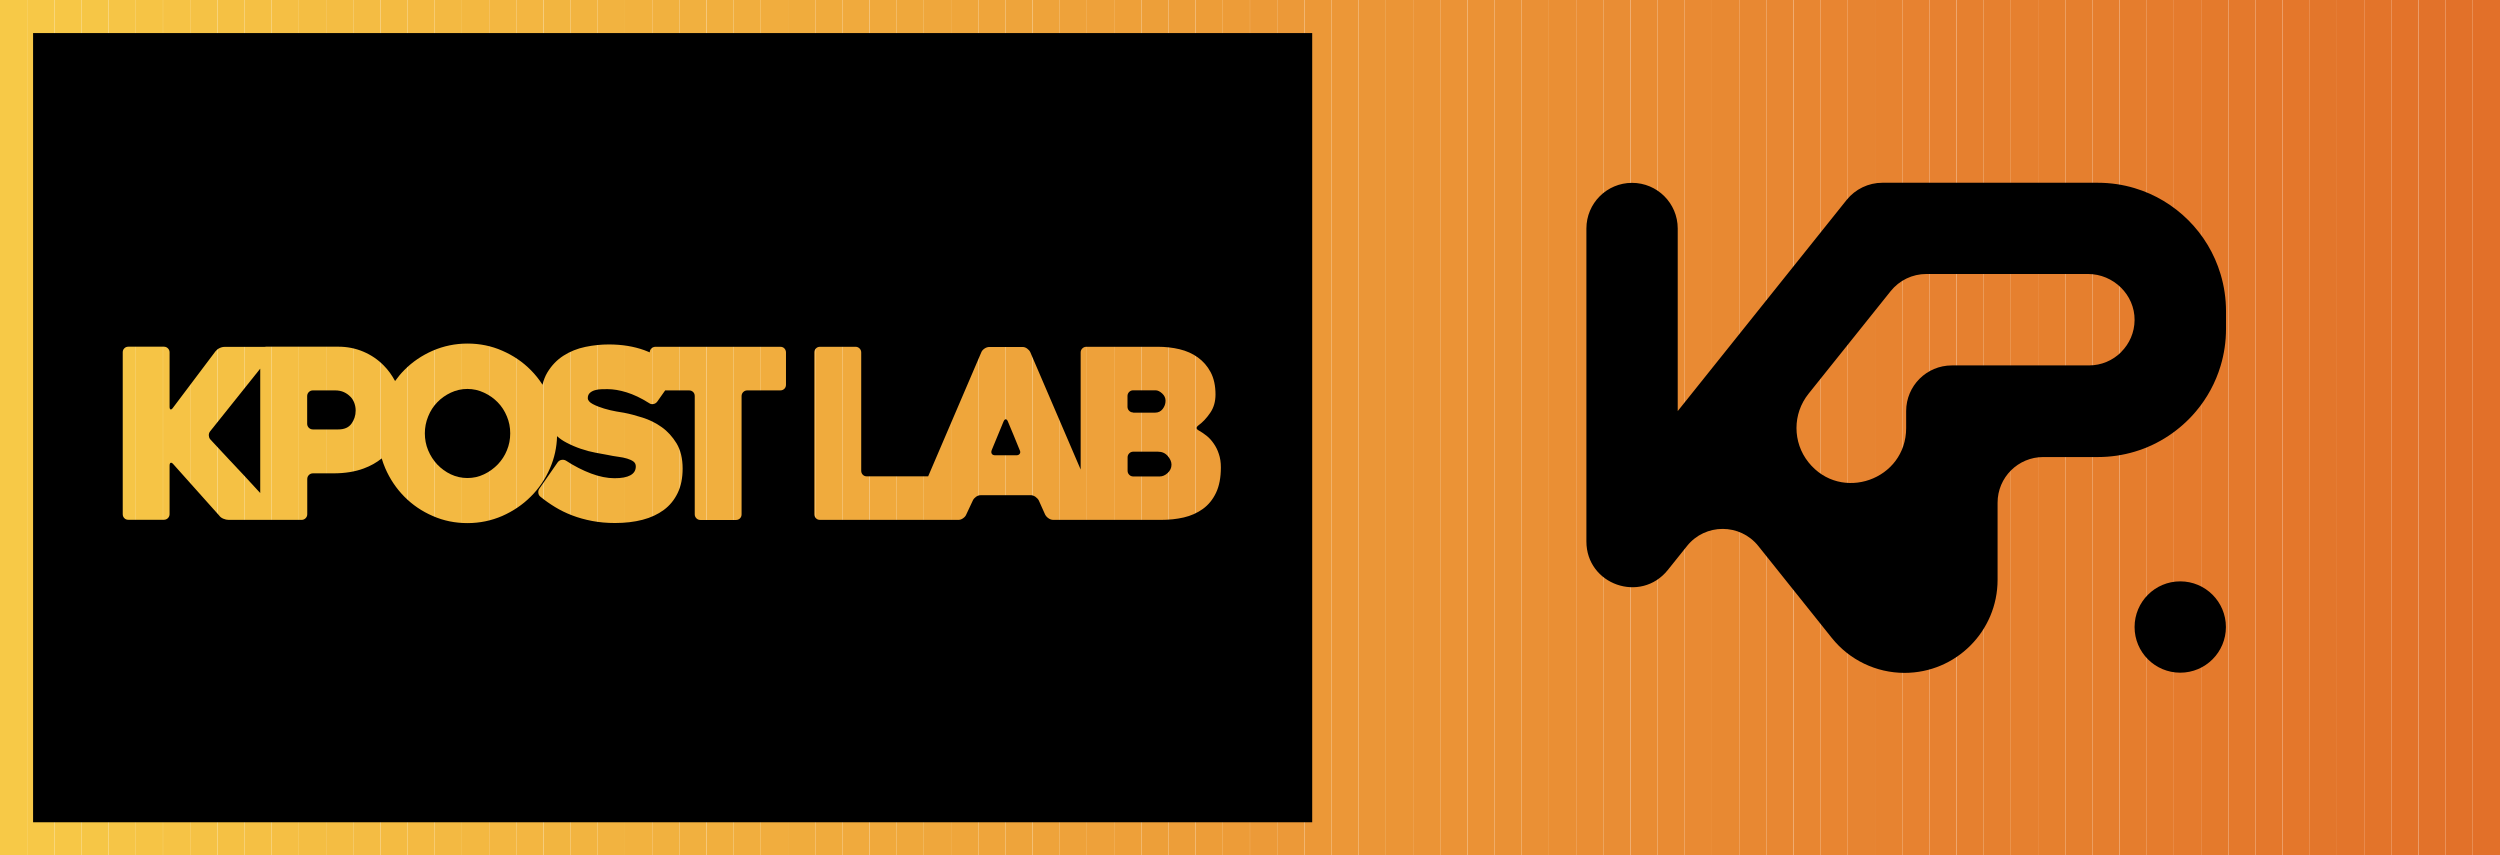 <svg xmlns="http://www.w3.org/2000/svg" xmlns:xlink="http://www.w3.org/1999/xlink" id="Capa_2" viewBox="0 0 256.21 87.67"><defs><style>      .cls-1 {        fill: none;      }      .cls-2 {        fill: #e88732;      }      .cls-3 {        fill: #f0a93c;      }      .cls-4 {        fill: #e2722a;      }      .cls-5 {        fill: #e4782c;      }      .cls-6 {        fill: #eb9235;      }      .cls-7 {        fill: #ed9c38;      }      .cls-8 {        fill: #f4bb42;      }      .cls-9 {        fill: #e3742a;      }      .cls-10 {        fill: #e88631;      }      .cls-11 {        fill: #e4772b;      }      .cls-12 {        fill: #ed9d38;      }      .cls-13 {        fill: #f5c144;      }      .cls-14 {        fill: #efa63b;      }      .cls-15 {        fill: #ea9035;      }      .cls-16 {        fill: #f6c646;      }      .cls-17 {        fill: #e57f2e;      }      .cls-18 {        fill: #ec9837;      }      .cls-19 {        fill: #f3b741;      }      .cls-20 {        fill: #eea43b;      }      .cls-21 {        fill: #eb9336;      }      .cls-22 {        fill: #e3752b;      }      .cls-23 {        fill: #f0aa3d;      }      .cls-24 {        fill: #f7c746;      }      .cls-25 {        fill: #f4bc43;      }      .cls-26 {        fill: #f4ba42;      }      .cls-27 {        fill: #f6c546;      }      .cls-28 {        fill: #f3b641;      }      .cls-29 {        fill: #f3b942;      }      .cls-30 {        fill: #f0ac3d;      }      .cls-31 {        fill: #e88531;      }      .cls-32 {        fill: #eb9436;      }      .cls-33 {        fill: #e78230;      }      .cls-34 {        fill: #e3732a;      }      .cls-35 {        fill: #efa73c;      }      .cls-36 {        fill: #f1b13f;      }      .cls-37 {        fill: #f1ae3e;      }      .cls-38 {        fill: #f7c947;      }      .cls-39 {        fill: #ec9a38;      }      .cls-40 {        fill: #e98d34;      }      .cls-41 {        fill: #f6c445;      }      .cls-42 {        fill: #eea13a;      }      .cls-43 {        fill: #e57d2d;      }      .cls-44 {        fill: #e27129;      }      .cls-45 {        fill: #e57c2d;      }      .cls-46 {        fill: #e57b2d;      }      .cls-47 {        fill: #f0ab3d;      }      .cls-48 {        fill: #eb9536;      }      .cls-49 {        fill: #e78130;      }      .cls-50 {        fill: #f1af3e;      }      .cls-51 {        fill: #e78431;      }      .cls-52 {        fill: #f2b540;      }      .cls-53 {        fill: #e4792c;      }      .cls-54 {        fill: #e3762b;      }      .cls-55 {        fill: #e57e2e;      }      .cls-56 {        fill: #ed9e39;      }      .cls-57 {        fill: #ea9135;      }      .cls-58 {        fill: #f5c044;      }      .cls-59 {        fill: #f2b340;      }      .cls-60 {        fill: #e27029;      }      .cls-61 {        fill: #eea039;      }      .cls-62 {        fill: #f3b841;      }      .cls-63 {        fill: #eea23a;      }      .cls-64 {        fill: #e98a33;      }      .cls-65 {        fill: #e6802e;      }      .cls-66 {        fill: #e6802f;      }      .cls-67 {        fill: #f4be43;      }      .cls-68 {        fill: #f5c245;      }      .cls-69 {        fill: #e88832;      }      .cls-70 {        fill: #ec9938;      }      .cls-71 {        fill: #ea8e34;      }      .cls-72 {        fill: #f4bd43;      }      .cls-73 {        fill: #f2b23f;      }      .cls-74 {        fill: #efa53b;      }      .cls-75 {        fill: #efa83c;      }      .cls-76 {        fill: #f1ad3e;      }      .cls-77 {        fill: #e78330;      }      .cls-78 {        fill: #eb9637;      }      .cls-79 {        fill: #e98c33;      }      .cls-80 {        fill: #e98b33;      }      .cls-81 {        fill: #f7c847;      }      .cls-82 {        fill: #f6c345;      }      .cls-83 {        fill: #f5bf44;      }      .cls-84 {        fill: #eea33a;      }      .cls-85 {        fill: #ec9737;      }      .cls-86 {        clip-path: url(#clippath);      }      .cls-87 {        fill: #f2b440;      }      .cls-88 {        fill: #e88932;      }      .cls-89 {        fill: #f1b03f;      }      .cls-90 {        fill: #ea8f34;      }      .cls-91 {        fill: #ed9f39;      }      .cls-92 {        fill: #e47a2c;      }    </style><clipPath id="clippath"><rect class="cls-1" x="0" y="0" width="256.21" height="87.67"></rect></clipPath></defs><g id="Nosotros"><g><g class="cls-86"><rect class="cls-38" width="2.78" height="87.67"></rect><rect class="cls-81" x="2.78" width="2.78" height="87.67"></rect><rect class="cls-24" x="5.57" width="2.78" height="87.67"></rect><rect class="cls-16" x="8.35" width="2.78" height="87.67"></rect><rect class="cls-27" x="11.14" width="2.78" height="87.67"></rect><rect class="cls-41" x="13.92" width="2.78" height="87.67"></rect><rect class="cls-82" x="16.71" width="2.78" height="87.67"></rect><rect class="cls-68" x="19.49" width="2.78" height="87.67"></rect><rect class="cls-13" x="22.28" width="2.78" height="87.67"></rect><rect class="cls-58" x="25.06" width="2.78" height="87.67"></rect><rect class="cls-83" x="27.85" width="2.78" height="87.67"></rect><rect class="cls-67" x="30.63" width="2.78" height="87.67"></rect><rect class="cls-72" x="33.42" width="2.78" height="87.67"></rect><rect class="cls-25" x="36.2" width="2.78" height="87.67"></rect><rect class="cls-8" x="38.99" width="2.78" height="87.67"></rect><rect class="cls-26" x="41.77" width="2.78" height="87.67"></rect><rect class="cls-29" x="44.56" width="2.78" height="87.67"></rect><rect class="cls-62" x="47.34" width="2.78" height="87.67"></rect><rect class="cls-19" x="50.13" width="2.78" height="87.67"></rect><rect class="cls-28" x="52.91" width="2.78" height="87.67"></rect><rect class="cls-52" x="55.7" width="2.78" height="87.67"></rect><rect class="cls-87" x="58.48" width="2.78" height="87.67"></rect><rect class="cls-59" x="61.27" width="2.78" height="87.67"></rect><rect class="cls-73" x="64.05" width="2.78" height="87.67"></rect><rect class="cls-36" x="66.84" width="2.78" height="87.67"></rect><rect class="cls-89" x="69.62" width="2.78" height="87.67"></rect><rect class="cls-50" x="72.41" width="2.78" height="87.67"></rect><rect class="cls-37" x="75.19" width="2.78" height="87.67"></rect><rect class="cls-76" x="77.98" width="2.78" height="87.67"></rect><rect class="cls-30" x="80.76" width="2.78" height="87.67"></rect><rect class="cls-47" x="83.55" width="2.78" height="87.67"></rect><rect class="cls-23" x="86.33" width="2.78" height="87.67"></rect><rect class="cls-3" x="89.12" width="2.78" height="87.67"></rect><rect class="cls-75" x="91.9" width="2.78" height="87.67"></rect><rect class="cls-35" x="94.69" width="2.78" height="87.67"></rect><rect class="cls-14" x="97.47" width="2.78" height="87.67"></rect><rect class="cls-74" x="100.26" width="2.78" height="87.67"></rect><rect class="cls-20" x="103.04" width="2.78" height="87.67"></rect><rect class="cls-84" x="105.83" width="2.78" height="87.67"></rect><rect class="cls-63" x="108.61" width="2.78" height="87.67"></rect><rect class="cls-42" x="111.4" width="2.78" height="87.67"></rect><rect class="cls-61" x="114.18" width="2.78" height="87.67"></rect><rect class="cls-91" x="116.97" width="2.78" height="87.67"></rect><rect class="cls-56" x="119.75" width="2.78" height="87.67"></rect><rect class="cls-12" x="122.54" width="2.78" height="87.67"></rect><rect class="cls-7" x="125.32" width="2.78" height="87.67"></rect><rect class="cls-39" x="128.11" width="2.78" height="87.67"></rect><rect class="cls-70" x="130.89" width="2.78" height="87.67"></rect><rect class="cls-18" x="133.68" width="2.78" height="87.67"></rect><rect class="cls-85" x="136.46" width="2.78" height="87.67"></rect><rect class="cls-78" x="139.25" width="2.78" height="87.67"></rect><rect class="cls-48" x="142.03" width="2.78" height="87.67"></rect><rect class="cls-32" x="144.82" width="2.78" height="87.67"></rect><rect class="cls-21" x="147.6" width="2.78" height="87.67"></rect><rect class="cls-6" x="150.39" width="2.78" height="87.67"></rect><rect class="cls-57" x="153.17" width="2.78" height="87.67"></rect><rect class="cls-15" x="155.96" width="2.78" height="87.67"></rect><rect class="cls-90" x="158.74" width="2.78" height="87.67"></rect><rect class="cls-71" x="161.53" width="2.78" height="87.67"></rect><rect class="cls-40" x="164.31" width="2.78" height="87.67"></rect><rect class="cls-79" x="167.1" width="2.78" height="87.67"></rect><rect class="cls-80" x="169.88" width="2.78" height="87.67"></rect><rect class="cls-64" x="172.67" width="2.78" height="87.67"></rect><rect class="cls-88" x="175.45" width="2.78" height="87.67"></rect><rect class="cls-69" x="178.24" width="2.78" height="87.67"></rect><rect class="cls-2" x="181.02" width="2.78" height="87.67"></rect><rect class="cls-10" x="183.81" width="2.78" height="87.67"></rect><rect class="cls-31" x="186.59" width="2.78" height="87.67"></rect><rect class="cls-51" x="189.38" width="2.78" height="87.67"></rect><rect class="cls-77" x="192.16" width="2.78" height="87.67"></rect><rect class="cls-33" x="194.95" width="2.78" height="87.67"></rect><rect class="cls-49" x="197.73" width="2.78" height="87.67"></rect><rect class="cls-66" x="200.52" width="2.78" height="87.67"></rect><rect class="cls-66" x="203.3" width="2.78" height="87.67"></rect><rect class="cls-66" x="206.09" width="2.78" height="87.67"></rect><rect class="cls-65" x="208.87" width="2.78" height="87.67"></rect><rect class="cls-17" x="211.66" width="2.78" height="87.67"></rect><rect class="cls-55" x="214.44" width="2.78" height="87.67"></rect><rect class="cls-43" x="217.23" width="2.78" height="87.67"></rect><rect class="cls-45" x="220.01" width="2.78" height="87.67"></rect><rect class="cls-46" x="222.8" width="2.78" height="87.67"></rect><rect class="cls-92" x="225.58" width="2.78" height="87.67"></rect><rect class="cls-53" x="228.37" width="2.78" height="87.67"></rect><rect class="cls-5" x="231.15" width="2.78" height="87.67"></rect><rect class="cls-11" x="233.94" width="2.78" height="87.67"></rect><rect class="cls-54" x="236.72" width="2.78" height="87.67"></rect><rect class="cls-22" x="239.5" width="2.78" height="87.67"></rect><rect class="cls-9" x="242.29" width="2.78" height="87.67"></rect><rect class="cls-34" x="245.07" width="2.78" height="87.67"></rect><rect class="cls-4" x="247.86" width="2.78" height="87.67"></rect><rect class="cls-44" x="250.64" width="2.78" height="87.67"></rect><rect class="cls-60" x="253.43" width="2.78" height="87.67"></rect></g><g><path d="M227.57,28.09c-1.26-4.22-4.59-7.55-8.81-8.81-1.2-.36-2.46-.55-3.78-.55h-22.07c-1.42,0-2.77.65-3.66,1.76l-17.31,21.64s0,0,0,0v-18.71c0-2.59-2.1-4.68-4.68-4.68h0c-2.59,0-4.68,2.1-4.68,4.68v32.07c0,4.43,5.57,6.38,8.34,2.93l1.97-2.46c1.87-2.34,5.44-2.34,7.31,0l7.53,9.42c1.81,2.26,4.55,3.58,7.45,3.58h0c5.27,0,9.54-4.27,9.54-9.54v-7.9c0-2.59,2.1-4.68,4.68-4.68h5.59c1.31,0,2.58-.19,3.78-.55,2.48-.74,4.65-2.2,6.28-4.13,1.14-1.35,2.01-2.94,2.53-4.68.36-1.2.55-2.46.55-3.77v-1.81c0-1.31-.19-2.58-.55-3.78ZM217.39,36.08c-.85.85-2.02,1.37-3.31,1.37h-14.05c-2.59,0-4.68,2.1-4.68,4.68v1.74c0,5.31-6.69,7.66-10.01,3.51h0c-1.64-2.05-1.64-4.97,0-7.02l8.42-10.52c.89-1.11,2.23-1.76,3.66-1.76h16.57c2.6,0,4.79,2.13,4.77,4.72-.01,1.28-.53,2.43-1.37,3.27Z"></path><path d="M223.44,59.58h0c-2.59,0-4.68,2.1-4.68,4.68h0c0,2.59,2.1,4.68,4.68,4.68h0c2.59,0,4.68-2.1,4.68-4.68h0c0-2.59-2.1-4.68-4.68-4.68Z"></path></g><g><path d="M103.92,44.7c-.23-.54-.44-1.05-.63-1.51-.06-.15-.14-.22-.22-.22s-.15.07-.22.22l-1.21,2.93c-.06.15-.06.27,0,.38.06.11.19.16.36.16h2.16c.16,0,.28-.05.35-.16.07-.1.07-.23-.01-.38-.16-.4-.36-.88-.58-1.42Z"></path><path d="M35.91,40.66c-.18-.19-.4-.35-.66-.47-.26-.12-.56-.18-.9-.18h-2.29c-.16,0-.3.06-.41.17-.11.11-.17.25-.17.41v2.84c0,.16.06.3.17.41.11.11.25.17.41.17h2.61c.62,0,1.07-.2,1.35-.59.28-.39.43-.84.43-1.34,0-.26-.04-.51-.13-.76-.09-.25-.22-.47-.4-.66Z"></path><path d="M51.01,41.23c-.4-.41-.87-.74-1.41-.99-.53-.25-1.1-.38-1.7-.38s-1.16.13-1.7.38c-.53.25-1,.58-1.39.99-.4.41-.71.9-.93,1.45-.23.56-.34,1.14-.34,1.73s.11,1.2.34,1.74c.23.55.54,1.03.93,1.45.4.42.86.76,1.39,1.01.53.25,1.1.38,1.7.38s1.16-.12,1.7-.38c.53-.25,1-.59,1.41-1.01.4-.42.72-.9.94-1.45.23-.55.34-1.13.34-1.74s-.11-1.18-.34-1.73c-.23-.56-.54-1.04-.94-1.45Z"></path><path d="M3.39,3.39v80.88h131.09V3.39H3.39ZM80.55,39.43c0,.16-.05.3-.16.41-.11.11-.25.17-.42.17h-3.39c-.16,0-.3.06-.41.17-.11.11-.17.25-.17.41v12.12c0,.16-.05.3-.16.41-.11.11-.25.17-.42.17h-3.64c-.16,0-.3-.06-.41-.17-.11-.11-.17-.25-.17-.41v-12.12c0-.16-.05-.3-.16-.41-.11-.11-.25-.17-.42-.17h-2.45l-.82,1.16c-.1.13-.23.21-.39.24-.16.03-.31,0-.44-.1-.82-.52-1.59-.88-2.3-1.1-.71-.22-1.37-.33-1.96-.33-.18,0-.38,0-.62.01-.23,0-.46.04-.67.1-.21.06-.38.15-.52.28-.14.13-.21.31-.21.53s.17.43.51.61c.34.18.73.33,1.16.46.44.13.86.23,1.26.3.4.07.66.12.78.13.58.11,1.22.28,1.91.5.69.22,1.35.54,1.95.97.61.43,1.11.99,1.53,1.67.41.69.62,1.55.62,2.58,0,.97-.17,1.81-.51,2.51-.34.7-.81,1.28-1.42,1.73-.61.45-1.33.79-2.18,1.01-.85.22-1.79.33-2.82.33-.84,0-1.62-.07-2.35-.21-.73-.14-1.41-.33-2.04-.57-.63-.24-1.22-.53-1.76-.86-.54-.33-1.04-.68-1.49-1.05-.13-.1-.2-.23-.22-.4-.02-.17.02-.32.12-.45l1.87-2.69c.1-.13.23-.21.39-.24.16-.03.31,0,.44.07.87.57,1.74,1.01,2.59,1.33.86.32,1.66.48,2.4.48s1.25-.1,1.62-.3c.37-.2.56-.5.56-.91,0-.21-.08-.38-.24-.5-.16-.12-.38-.22-.64-.3-.27-.08-.58-.15-.93-.19-.36-.05-.72-.11-1.09-.19-.36-.06-.77-.14-1.25-.23-.48-.09-.97-.22-1.47-.39-.5-.17-1-.38-1.49-.64-.35-.18-.67-.4-.96-.66-.03,1.15-.27,2.25-.72,3.28-.48,1.11-1.14,2.09-1.98,2.92-.83.83-1.81,1.49-2.92,1.98-1.11.48-2.3.73-3.56.73s-2.45-.24-3.56-.73c-1.11-.48-2.08-1.14-2.91-1.98-.82-.83-1.48-1.81-1.96-2.92-.14-.33-.26-.66-.36-1-.52.42-1.13.77-1.84,1.03-.88.33-1.92.5-3.1.5h-2.11c-.16,0-.3.06-.41.17-.11.11-.17.25-.17.41v3.61c0,.16-.06.3-.17.41-.11.11-.25.17-.41.17h-7.47c-.18,0-.36-.04-.55-.12-.19-.08-.33-.19-.42-.32l-4.7-5.26c-.11-.13-.21-.18-.28-.15-.07.03-.11.13-.11.29v4.97c0,.16-.06.3-.17.41-.11.11-.25.17-.41.17h-3.64c-.18,0-.32-.06-.42-.17-.11-.11-.16-.25-.16-.41v-16.58c0-.16.05-.3.16-.41.1-.11.25-.17.42-.17h3.64c.16,0,.3.06.41.17.11.11.17.25.17.41v5.57c0,.16.03.25.1.28.06.02.15-.03.24-.16l4.36-5.79c.1-.13.23-.24.41-.33.18-.09.36-.13.53-.13h4.08c.05-.01.1-.02.16-.02h7.42c.9,0,1.76.17,2.56.51.8.34,1.49.81,2.08,1.41.47.47.85,1.01,1.17,1.6.29-.4.6-.78.95-1.13.82-.83,1.79-1.49,2.91-1.98,1.11-.48,2.3-.73,3.56-.73s2.45.24,3.56.73c1.11.48,2.09,1.14,2.92,1.98.46.46.86.96,1.21,1.51.11-.47.27-.88.49-1.25.44-.73.99-1.3,1.66-1.73.67-.43,1.42-.73,2.24-.9.82-.17,1.62-.25,2.4-.25,1.36,0,2.57.2,3.65.59.18.07.37.14.55.22,0-.16.06-.29.17-.4.11-.11.25-.17.41-.17h12.8c.18,0,.32.06.42.17.1.11.16.25.16.41v3.3ZM124.62,50.51c-.33.69-.78,1.24-1.35,1.65-.57.41-1.22.7-1.95.87-.74.17-1.51.25-2.31.25h-11.05c-.18,0-.34-.05-.5-.16-.15-.1-.27-.23-.35-.38l-.65-1.45c-.08-.15-.2-.27-.35-.38-.15-.1-.31-.16-.47-.16h-5.11c-.18,0-.34.05-.5.16-.15.11-.26.23-.33.38l-.68,1.45c-.06.15-.17.27-.33.38-.15.11-.31.16-.47.16h-14.18c-.18,0-.32-.06-.42-.17-.11-.11-.16-.25-.16-.41v-16.58c0-.16.05-.3.16-.41.1-.11.25-.17.42-.17h3.64c.16,0,.3.06.41.17.11.11.17.25.17.41v12.12c0,.16.05.3.16.41.1.11.25.17.42.17h6.28l5.45-12.72c.06-.15.17-.27.33-.38.15-.1.32-.16.5-.16h3.39c.16,0,.32.05.47.16.15.11.26.23.33.38l5.16,12.02v-12c0-.16.06-.3.17-.41s.25-.17.41-.17h7.32c.78,0,1.52.08,2.23.25.71.17,1.34.45,1.88.84.54.39.98.89,1.31,1.51.33.62.5,1.39.5,2.29,0,.73-.18,1.36-.55,1.89-.36.53-.76.95-1.18,1.26-.29.21-.27.4.05.56.26.15.52.32.78.53.26.21.5.47.71.78.22.31.4.66.53,1.07.14.4.21.86.21,1.38,0,1.05-.17,1.92-.5,2.61Z"></path><path d="M21.41,44.65c0,.17.07.31.18.42.55.6,1.13,1.22,1.74,1.87.61.65,1.22,1.3,1.83,1.95.51.55,1.01,1.1,1.51,1.64v-12.75l-5.14,6.43c-.1.13-.14.28-.13.45Z"></path><path d="M118.68,46.29h-2.54c-.16,0-.3.06-.41.17s-.17.25-.17.41v1.38c0,.16.06.3.17.41.11.11.25.17.41.17h2.71c.29,0,.57-.12.82-.36.26-.24.39-.52.39-.85,0-.29-.13-.59-.38-.88-.25-.3-.59-.45-1.01-.45Z"></path><path d="M116.13,42.29h2.25c.32,0,.58-.12.78-.38.19-.25.29-.53.29-.84,0-.29-.12-.54-.35-.75-.23-.21-.46-.32-.67-.32h-2.3c-.16,0-.3.06-.41.17-.11.11-.17.25-.17.41v1.11c0,.16.06.3.17.41.11.11.25.17.41.17Z"></path></g></g></g></svg>